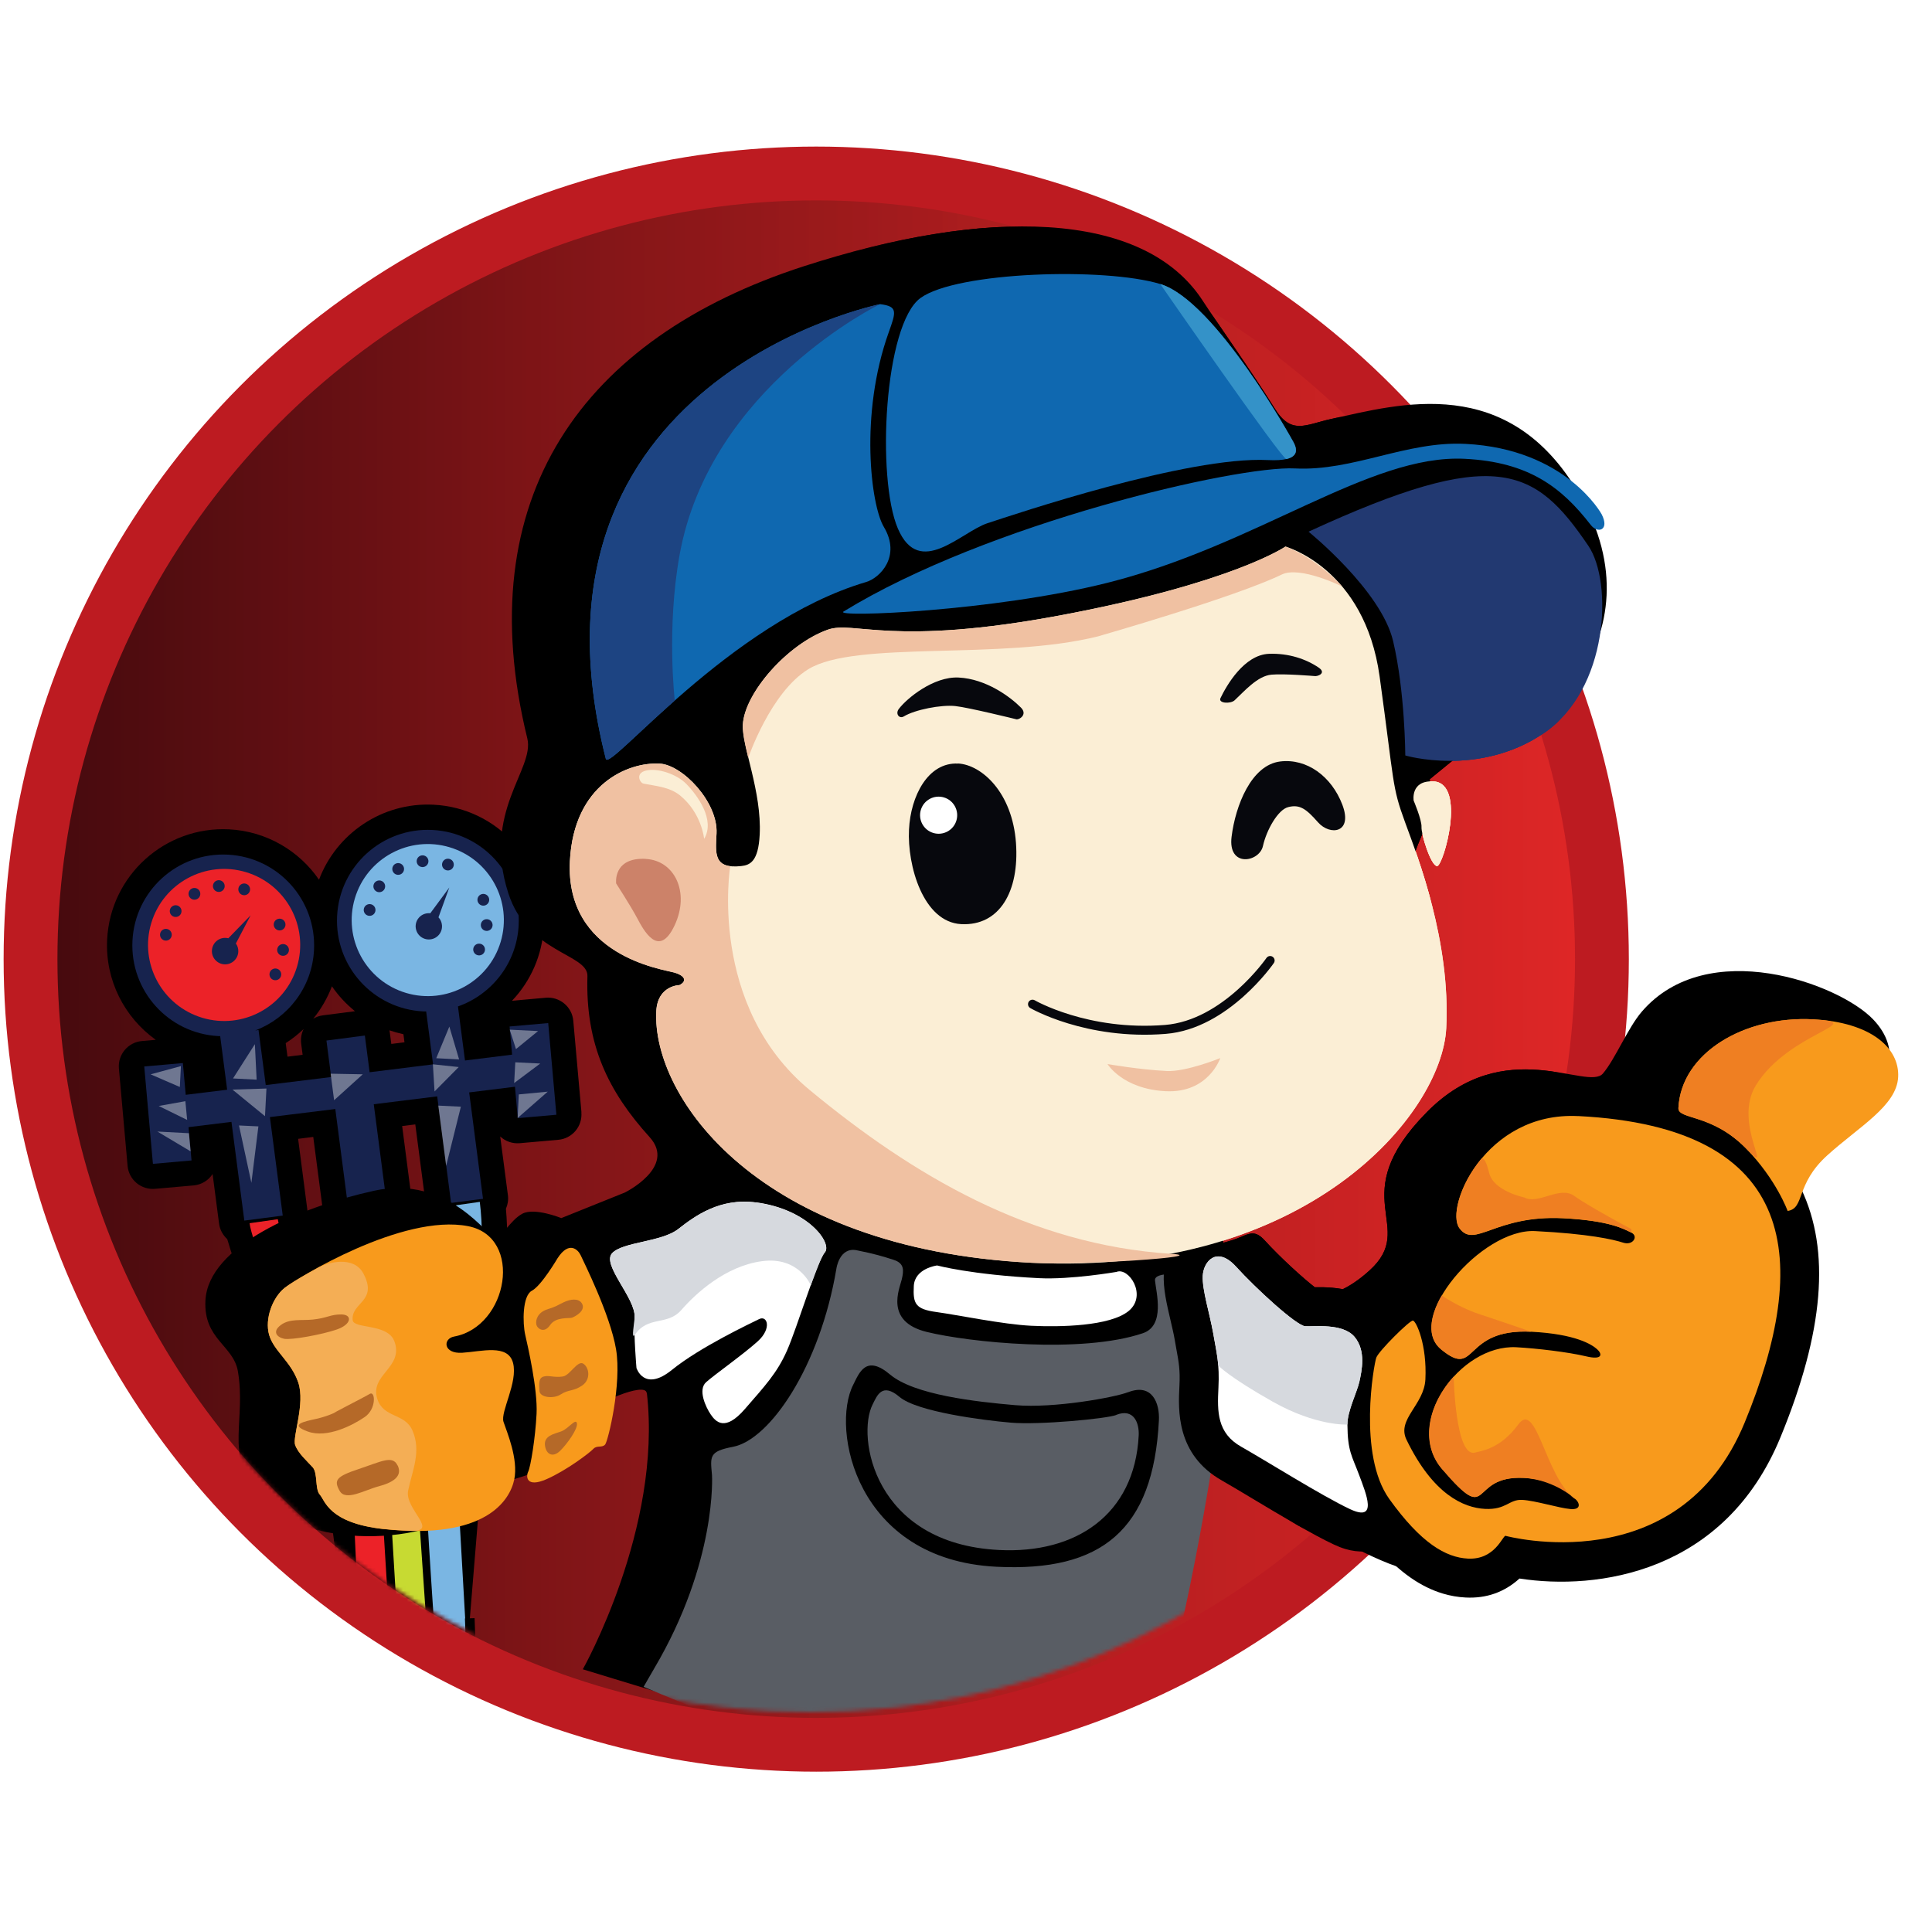 <svg width="501" height="500" viewBox="0 0 501 500" fill="none" xmlns="http://www.w3.org/2000/svg">
<g clip-path="url(#clip0_10577_7556)">
<circle cx="196.769" cy="196.769" r="203.746" transform="matrix(-1 0 0 1 408.431 51.966)" fill="url(#paint0_linear_10577_7556)"/>
<circle cx="196.769" cy="196.769" r="203.746" transform="matrix(-1 0 0 1 408.431 51.966)" fill="url(#paint1_linear_10577_7556)" fill-opacity="0.4"/>
<circle cx="196.769" cy="196.769" r="203.746" transform="matrix(-1 0 0 1 408.431 51.966)" stroke="#BD1B21" stroke-width="13.954"/>
<mask id="mask0_10577_7556" style="mask-type:alpha" maskUnits="userSpaceOnUse" x="14" y="52" width="392" height="392">
<circle cx="196" cy="196" r="196" transform="matrix(-1 0 0 1 406 52)" fill="url(#paint2_linear_10577_7556)"/>
<circle cx="196" cy="196" r="196" transform="matrix(-1 0 0 1 406 52)" fill="url(#paint3_linear_10577_7556)" fill-opacity="0.4"/>
</mask>
<g mask="url(#mask0_10577_7556)">
<path d="M150.779 288.475L148.661 264.703C148.344 261.104 145.14 258.431 141.539 258.746L132.774 259.531C137.634 254.422 140.648 247.669 141.012 240.296C141.847 223.695 129.025 209.523 112.438 208.689C99.038 208.013 87.205 216.231 82.725 228.139C77.575 220.659 69.147 215.579 59.4 215.076C42.79 214.235 28.615 227.047 27.786 243.625C27.245 254.25 32.32 263.894 40.393 269.663L36.792 269.979C33.192 270.294 30.518 273.496 30.835 277.095L33.083 302.348C33.236 304.083 34.077 305.677 35.409 306.796C36.74 307.915 38.469 308.456 40.205 308.304L50.218 307.421C52.315 307.227 54.073 306.088 55.13 304.465L56.807 317.319C57.017 318.948 57.822 320.332 58.932 321.359C62.868 335.311 80.095 375.257 84.856 386.199L91.485 436.806L91.806 442.718L97.71 443.016L101.779 443.214L111.149 441.68L113.693 441.819L121.017 442.195L120.591 434.885L125.003 381.178C126.192 374.872 133.217 336.486 131.197 313.464C131.662 312.41 131.873 311.205 131.714 309.99L129.712 294.728C131.032 295.967 132.847 296.634 134.787 296.469L144.799 295.585C146.536 295.433 148.13 294.592 149.249 293.262C150.368 291.931 150.909 290.204 150.757 288.468L150.779 288.475ZM104.615 268.211L104.884 270.305L101.475 270.727L101.07 267.673C101.043 267.516 101.015 267.358 100.987 267.201C102.161 267.602 103.378 267.94 104.615 268.211ZM86.073 255.783C87.733 258.218 89.768 260.392 92.05 262.242L83.747 263.314C82.816 263.433 81.951 263.746 81.219 264.199C83.266 261.679 84.91 258.84 86.073 255.783ZM78.726 266.883C78.166 268.008 77.928 269.304 78.098 270.647L78.475 273.543L74.549 274.034L74.084 270.515C75.769 269.453 77.306 268.223 78.733 266.86L78.726 266.883ZM79.243 317.888C79.744 316.795 79.939 315.561 79.78 314.345L77.306 295.338L81.233 294.847L83.822 314.634C83.992 315.978 84.589 317.225 85.487 318.214C86.457 324.867 87.589 333.556 88.722 342.743C84.276 331.745 80.74 322.611 79.25 317.865L79.243 317.888ZM109.973 343.281C108.813 334.434 107.459 324.907 106.025 315.73C106.703 314.541 107.021 313.145 106.839 311.674L104.285 292.022L107.694 291.599L110.462 312.782C110.612 313.945 111.106 315.037 111.805 315.942C112.013 324.48 111.2 334.104 109.996 343.287L109.973 343.281Z" fill="black"/>
<path d="M113.631 437.178C113.631 437.178 110.152 386.182 110.223 381.704C110.293 377.227 119.738 339.067 118.235 312.571L124.418 311.685C127.344 335.003 118.41 380.772 118.41 380.772L122.028 444.334L113.897 443.916L113.631 437.178Z" fill="#7AB6E3"/>
<path d="M91.624 314.655C95.329 339.026 101.683 397.791 101.683 397.791L104.414 443.229L112.13 443.622L107.761 380.123C107.761 380.123 104.009 344.181 99.028 313.514L91.647 314.662L91.624 314.655Z" fill="#C7DA32"/>
<path d="M72.027 316.153C73.477 325.112 98.634 383.285 98.634 383.285L102.339 443.406L94.08 443L91.374 384.693C91.374 384.693 65.868 326.192 64.719 317.224L72.043 316.183L72.027 316.153Z" fill="#EC2228"/>
<path d="M48.115 283.927L58.905 282.604L57.096 268.692C56.975 268.681 56.825 268.686 56.697 268.697C43.689 268.039 33.693 256.973 34.347 243.971C35.001 230.97 46.07 220.982 59.078 221.64C72.086 222.299 82.082 233.365 81.428 246.366C80.948 256.04 74.686 264.01 66.186 267.235L67.042 267.118L68.915 281.397L85.877 279.311L84.653 269.848L94.615 268.552L95.849 278.067L112.3 276.026L110.511 262.294C110.263 262.294 110.014 262.295 109.765 262.295C96.757 261.637 86.761 250.57 87.415 237.569C88.07 224.567 99.138 214.58 112.146 215.238C125.155 215.896 135.151 226.962 134.496 239.964C133.991 249.804 127.515 257.909 118.755 261.006L120.582 275.023L132.799 273.506L132.147 266.203L142.16 265.319L144.278 289.092L134.266 289.975L133.543 281.831L121.664 283.3L125.252 310.891L116.972 311.97L113.374 284.326L96.923 286.366L100.332 312.562L90.37 313.858L86.952 287.61L69.99 289.696L73.318 315.247L63.356 316.543L60.019 290.94L48.891 292.311L49.667 300.943L39.654 301.827L37.406 276.574L47.419 275.691L48.17 283.993L48.115 283.927Z" fill="#17234E"/>
<g opacity="0.38">
<path d="M134.227 289.939L142.04 283.103L134.54 283.819L134.227 289.939Z" fill="white"/>
</g>
<g opacity="0.38">
<path d="M133.332 280.872L133.623 275.492L140.093 275.81L133.332 280.872Z" fill="white"/>
</g>
<g opacity="0.38">
<path d="M133.802 272.066L132.173 267.031L139.527 267.39L133.802 272.066Z" fill="white"/>
</g>
<g opacity="0.38">
<path d="M112.686 283.05L118.955 276.723L112.254 276.012L112.686 283.05Z" fill="white"/>
</g>
<g opacity="0.38">
<path d="M113.125 274.433L119.051 274.739L116.523 266.228L113.125 274.433Z" fill="white"/>
</g>
<g opacity="0.38">
<path d="M115.69 302.365L119.512 287.005L113.653 286.72L115.69 302.365Z" fill="white"/>
</g>
<g opacity="0.38">
<path d="M86.64 285.329L85.737 278.449L94.072 278.604L86.64 285.329Z" fill="white"/>
</g>
<g opacity="0.38">
<path d="M66.549 279.994L60.426 279.679L66.094 270.786L66.549 279.994Z" fill="white"/>
</g>
<g opacity="0.38">
<path d="M68.716 289.465L69.094 282.295L60.283 282.569L68.716 289.465Z" fill="white"/>
</g>
<g opacity="0.38">
<path d="M67.005 292.109L61.978 291.874L65.189 306.752L67.005 292.109Z" fill="white"/>
</g>
<g opacity="0.38">
<path d="M49.428 298.585L40.816 293.45L48.993 293.882L49.428 298.585Z" fill="white"/>
</g>
<g opacity="0.38">
<path d="M48.531 290.438L48.069 285.578L41.158 286.817L48.531 290.438Z" fill="white"/>
</g>
<path d="M52.47 263.953C62.909 267.074 73.9 261.147 77.019 250.714C80.139 240.281 74.205 229.294 63.766 226.173C53.327 223.052 42.336 228.979 39.217 239.412C36.097 249.845 42.031 260.832 52.47 263.953Z" fill="#EC2228"/>
<path d="M70.969 254.149C71.776 254.39 72.625 253.932 72.867 253.126C73.108 252.319 72.649 251.47 71.842 251.229C71.035 250.987 70.186 251.446 69.945 252.252C69.704 253.058 70.162 253.908 70.969 254.149Z" fill="#17234E"/>
<path d="M72.963 247.811C73.77 248.052 74.62 247.594 74.861 246.788C75.102 245.981 74.643 245.132 73.837 244.891C73.03 244.65 72.18 245.108 71.939 245.914C71.698 246.721 72.156 247.57 72.963 247.811Z" fill="#17234E"/>
<path d="M72.071 241.232C72.878 241.473 73.727 241.015 73.968 240.208C74.209 239.402 73.751 238.553 72.944 238.311C72.137 238.07 71.287 238.528 71.046 239.335C70.805 240.141 71.264 240.99 72.071 241.232Z" fill="#17234E"/>
<path d="M62.889 232.099C63.696 232.341 64.546 231.882 64.787 231.076C65.028 230.27 64.569 229.42 63.762 229.179C62.956 228.938 62.106 229.396 61.865 230.202C61.624 231.009 62.082 231.858 62.889 232.099Z" fill="#17234E"/>
<path d="M56.305 231.249C57.112 231.49 57.961 231.032 58.202 230.226C58.444 229.419 57.985 228.57 57.178 228.329C56.371 228.088 55.522 228.546 55.281 229.352C55.039 230.159 55.498 231.008 56.305 231.249Z" fill="#17234E"/>
<path d="M49.983 233.261C50.79 233.502 51.64 233.044 51.881 232.238C52.122 231.431 51.663 230.582 50.856 230.341C50.05 230.099 49.2 230.558 48.959 231.364C48.718 232.17 49.176 233.02 49.983 233.261Z" fill="#17234E"/>
<path d="M45.112 237.744C45.919 237.985 46.768 237.527 47.009 236.721C47.25 235.915 46.792 235.065 45.985 234.824C45.178 234.583 44.328 235.041 44.087 235.847C43.846 236.654 44.305 237.503 45.112 237.744Z" fill="#17234E"/>
<path d="M42.583 243.873C43.39 244.114 44.239 243.656 44.481 242.849C44.722 242.043 44.263 241.194 43.456 240.952C42.649 240.711 41.8 241.169 41.559 241.976C41.318 242.782 41.776 243.631 42.583 243.873Z" fill="#17234E"/>
<g opacity="0.38">
<path d="M46.634 281.893C46.1 281.684 39.061 278.61 39.061 278.61L46.909 276.483L46.634 281.893Z" fill="white"/>
</g>
<path d="M54.952 246.503C54.861 248.389 56.321 249.994 58.208 250.086C60.095 250.178 61.7 248.719 61.792 246.833C61.834 246.026 61.607 245.287 61.166 244.683L64.992 237.376L59.209 243.327C59.004 243.266 58.762 243.243 58.543 243.227C56.655 243.135 55.05 244.594 54.959 246.48L54.952 246.503Z" fill="#17234E"/>
<path d="M123.802 247.702C124.609 247.944 125.459 247.486 125.7 246.679C125.941 245.873 125.482 245.023 124.675 244.782C123.868 244.541 123.019 244.999 122.778 245.806C122.537 246.612 122.995 247.461 123.802 247.702Z" stroke="#7AB6E3" stroke-width="0.113" stroke-miterlimit="10"/>
<path d="M105.28 257.499C115.719 260.62 126.71 254.693 129.83 244.26C132.949 233.827 127.015 222.839 116.576 219.718C106.137 216.597 95.146 222.525 92.027 232.957C88.908 243.39 94.841 254.378 105.28 257.499Z" fill="#7AB6E3"/>
<path d="M107.799 240.506C107.957 242.392 109.606 243.78 111.493 243.623C113.38 243.467 114.768 241.819 114.611 239.933C114.548 239.144 114.217 238.423 113.703 237.897L116.512 230.162L111.581 236.84C111.362 236.824 111.143 236.808 110.91 236.838C109.023 236.995 107.635 238.643 107.793 240.529L107.799 240.506Z" fill="#17234E"/>
<path d="M123.802 247.702C124.609 247.943 125.458 247.485 125.7 246.679C125.941 245.872 125.482 245.023 124.675 244.782C123.868 244.54 123.019 244.999 122.778 245.805C122.536 246.611 122.995 247.461 123.802 247.702Z" fill="#17234E"/>
<path d="M125.774 241.357C126.581 241.598 127.43 241.14 127.671 240.333C127.912 239.527 127.454 238.678 126.647 238.436C125.84 238.195 124.99 238.653 124.749 239.46C124.508 240.266 124.967 241.115 125.774 241.357Z" fill="#17234E"/>
<path d="M124.897 234.806C125.704 235.048 126.554 234.589 126.795 233.783C127.036 232.977 126.577 232.127 125.77 231.886C124.963 231.645 124.114 232.103 123.873 232.909C123.632 233.716 124.09 234.565 124.897 234.806Z" fill="#17234E"/>
<path d="M115.716 225.674C116.523 225.915 117.372 225.457 117.613 224.651C117.854 223.844 117.396 222.995 116.589 222.754C115.782 222.513 114.932 222.971 114.691 223.777C114.45 224.584 114.909 225.433 115.716 225.674Z" fill="#17234E"/>
<path d="M109.138 224.801C109.945 225.042 110.794 224.584 111.036 223.778C111.277 222.971 110.818 222.122 110.011 221.881C109.204 221.639 108.355 222.098 108.114 222.904C107.873 223.71 108.331 224.56 109.138 224.801Z" fill="#17234E"/>
<path d="M102.816 226.813C103.623 227.054 104.473 226.596 104.714 225.79C104.955 224.984 104.496 224.134 103.689 223.893C102.883 223.652 102.033 224.11 101.792 224.916C101.551 225.723 102.01 226.572 102.816 226.813Z" fill="#17234E"/>
<path d="M97.915 231.313C98.722 231.554 99.572 231.096 99.813 230.289C100.054 229.483 99.595 228.634 98.788 228.392C97.981 228.151 97.132 228.609 96.891 229.416C96.65 230.222 97.108 231.071 97.915 231.313Z" fill="#17234E"/>
<path d="M95.409 237.448C96.216 237.689 97.066 237.231 97.307 236.425C97.548 235.619 97.089 234.769 96.282 234.528C95.475 234.287 94.626 234.745 94.385 235.551C94.144 236.358 94.602 237.207 95.409 237.448Z" fill="#17234E"/>
<g filter="url(#filter0_d_10577_7556)">
<path d="M178.241 365.307C182.285 400.441 161.633 436.99 161.633 436.99L293.268 477.142C305.909 450.997 317.782 381.427 317.782 381.427C317.782 381.427 342.981 396.542 351.887 400.025C351.887 400.025 370.319 411.153 378.012 411.539C385.706 411.925 390.447 406.881 390.447 406.881C390.447 406.881 435.302 419.298 455.944 381.031C476.587 342.764 466.449 323.355 475.848 310.134C481.355 302.361 511.664 284.581 496.224 268.433C487.339 259.14 453.285 246.697 436.273 266.415C432.622 270.642 429.4 278.675 426.172 282.482C422.188 287.157 400.712 271.987 380.499 292.513C358.621 314.702 378.441 322.02 365.606 333.592C354.472 343.634 346.477 340.598 337.947 334.941C329.418 329.284 327.047 327.233 327.724 324.801C328.402 322.369 357.644 312.646 372.169 289.102C388.882 262.063 375.993 232.809 375.993 232.809C376.471 223.308 380.872 219.902 381.232 213.125C381.462 208.447 381.254 206.148 381.254 206.148L388.919 199.89C408.073 198.707 441.955 169.891 420.036 132.246C401.669 100.683 373.441 108.846 355.609 112.76C349.006 114.216 345.369 116.981 341.026 109.966C335.301 100.748 325.599 87.036 322.454 82.169C307.026 58.245 265.712 58.022 218.97 73.125C161.408 91.729 131.967 133.306 147.243 195.583C149.214 203.629 135.461 214.528 142.324 235.742C147.375 251.37 163.009 251.396 162.831 257.233C162.3 274.895 168.162 287.061 178.969 298.991C185.959 306.722 172.538 313.347 172.538 313.347L156.058 319.977C156.058 319.977 149.118 317.156 145.952 318.844C142.786 320.532 140.382 325.331 138.864 325.25C137.346 325.169 126.772 308.636 107.496 312.889C88.197 317.135 64.49 327.221 63.773 341.348C63.262 351.459 71.027 352.936 72.189 359.695C74.32 372.113 69.038 381.047 76.74 391.303C88.265 406.654 123.34 404.788 132.858 394.163C132.858 394.163 135.225 390.074 142.137 388.164C146.18 387.037 155.551 384.221 158.851 380.088C162.128 375.948 163.606 371.419 163.988 369.893C164.37 368.367 177.829 362.276 178.189 365.316L178.241 365.307Z" fill="black"/>
</g>
<path d="M228.241 78.88C228.241 78.88 132.088 98.299 157.102 196.792C158.005 200.342 189.142 161.41 224.602 150.936C228.202 149.875 233.739 144.249 229.196 136.652C225.831 131.023 222.859 107.443 230.446 86.225C232.337 80.9 232.917 79.458 228.241 78.88Z" fill="#0F68B0"/>
<path d="M228.241 78.879C228.241 78.879 132.088 98.298 157.102 196.791C157.508 198.428 164.303 191.09 174.981 181.657C174.981 181.657 172.793 162.859 176.243 143.834C184.137 100.215 228.248 78.856 228.248 78.856L228.241 78.879Z" fill="#1D4482"/>
<path d="M335.286 114.439C335.286 114.439 315.238 78.024 300.877 73.655C286.516 69.287 248.17 70.448 238.72 77.266C229.271 84.084 227.241 124.063 232.844 137.097C238.447 150.13 249.204 137.937 256.098 135.674C262.985 133.433 307.856 118.267 328.806 119.311C337.382 119.738 336.546 116.63 335.309 114.446L335.286 114.439Z" fill="#0F68B0"/>
<path d="M335.287 114.438C335.287 114.438 315.238 78.023 300.877 73.655C300.877 73.655 332.485 119.317 333.585 119.05C336.907 118.253 336.213 116.082 335.287 114.438Z" fill="#3492C8"/>
<path d="M380.022 115.114C364.688 114.332 350.932 122.248 335.817 121.482C320.702 120.716 256.069 135.69 218.73 158.6C216.165 160.194 257.669 158.536 287.105 151.157C326.115 141.372 355.117 117.733 379.835 118.984C396.421 119.818 404.917 126.335 412.507 136.134C414.337 138.496 417.472 137.494 415.329 133.349C415.329 133.349 406.159 116.441 380.022 115.114Z" fill="#0F68B0"/>
<path d="M339.34 137.894C339.34 137.894 358.149 153.086 361.253 166.243C364.358 179.399 364.417 195.919 364.417 195.919C364.417 195.919 383.348 201.554 400.275 190.187C417.202 178.82 418.265 150.978 411.901 141.57C398.022 121.116 387.888 115.502 339.317 137.887L339.34 137.894Z" fill="#223971"/>
<path d="M333.34 141.742C333.34 141.742 353.892 147.365 357.758 175.438C361.625 203.51 360.911 203.819 364.333 213.168C367.755 222.517 376.174 244.097 375.035 266.622C373.896 289.147 338.603 331.085 267.491 327.47C196.379 323.855 169.065 284.374 170.193 262.218C170.526 255.533 176.192 255.462 176.192 255.462C178.063 254.53 177.897 253.089 174.831 252.197C171.758 251.328 146.55 247.892 147.789 223.284C148.81 203.235 162.978 197.603 171.011 198.017C176.99 198.313 186.227 208.009 185.811 216.136C185.559 221.305 184.963 225.377 192.183 224.603C194.519 224.357 196.645 223.402 197 216.474C197.568 205.261 192.368 193.541 192.652 187.935C193.065 179.732 204.228 167.014 214.664 163.3C221.478 160.888 231.285 167.846 275.57 159.464C319.848 151.105 333.37 141.726 333.37 141.726L333.34 141.742Z" fill="#FBEED5"/>
<path d="M303.72 325.155C314.725 325.86 280.809 328.172 267.484 327.494C196.372 323.879 169.059 284.397 170.187 262.241C170.519 255.556 176.186 255.485 176.186 255.485C178.056 254.553 177.89 253.112 174.824 252.22C171.752 251.351 146.543 247.915 147.782 223.308C148.803 203.258 162.971 197.627 171.004 198.04C176.983 198.336 186.22 208.032 185.805 216.16C185.588 220.544 185.12 224.107 189.358 224.653C189.358 224.653 183.437 260.76 210.019 282.725C236.601 304.69 267.089 322.827 303.743 325.162L303.72 325.155Z" fill="#F0C1A2"/>
<path d="M347.993 152.039C340.707 144.218 333.34 141.742 333.34 141.742C333.34 141.742 319.818 151.121 275.54 159.48C231.262 167.84 221.455 160.881 214.635 163.316C204.199 167.03 193.035 179.748 192.622 187.951C192.515 190.056 193.189 193.041 194.03 196.549C194.03 196.549 199.769 179.599 209.582 173.561C221.895 165.983 259.458 171.349 284.722 165.034C284.722 165.034 320.29 154.865 332.392 148.99C337.13 146.703 347.986 152.061 347.986 152.061L347.993 152.039Z" fill="#F0C1A2"/>
<path d="M371.682 202.641C365.703 202.345 366.585 207.629 366.585 207.629C366.585 207.629 368.718 212.641 368.617 214.474C368.516 216.308 371.035 224.518 372.651 224.603C374.267 224.689 380.425 203.093 371.682 202.641Z" fill="#FBEED5"/>
<path d="M182.59 217.51C182.59 217.51 181.983 210.891 176.328 206.267C173.589 204.032 169.654 203.8 166.824 203.202C165.982 203.025 164.624 200.581 167.48 199.844C170.336 199.108 175.352 200.632 177.983 203.308C180.88 206.262 185.513 212.642 182.613 217.516L182.59 217.51Z" fill="#FBEED5"/>
<path d="M167.475 222.734C158.876 222.3 159.776 229.106 159.776 229.106C159.776 229.106 163.484 234.837 165.173 238.002C166.863 241.166 170.788 248.752 174.909 240.042C179.029 231.333 174.844 223.123 167.468 222.757L167.475 222.734Z" fill="#CC8269"/>
<path d="M329.371 249.092C329.371 249.092 317.938 265.706 302.193 266.963C281.81 268.598 267.744 260.416 267.744 260.416" stroke="#07080D" stroke-width="2.325" stroke-miterlimit="10" stroke-linecap="round"/>
<path d="M263.432 186.504C263.432 186.504 251.087 183.46 247.759 183.111C244.076 182.705 237.259 184.047 234.403 185.778C233.183 186.532 232.143 185.103 233.055 183.884C235.124 181.123 242.089 175.376 248.605 175.709C255.732 176.075 261.96 180.696 264.77 183.524C266.6 185.389 264.128 186.837 263.409 186.497L263.432 186.504Z" fill="#07080D"/>
<path d="M340.833 175.323C340.833 175.323 333.071 174.667 329.726 174.96C326.05 175.277 322.59 179.363 320.151 181.616C319.088 182.591 315.834 182.413 316.492 181.044C318.006 177.893 322.568 169.787 329.103 169.554C334.178 169.382 338.628 170.886 341.939 173.119C344.111 174.588 341.599 175.502 340.833 175.323Z" fill="#07080D"/>
<path d="M334.053 209.309C331.42 209.964 328.441 215.187 327.503 219.405C326.565 223.623 318.365 225.099 319.37 216.998C320.374 208.898 324.484 198.396 331.97 197.478C338.863 196.631 345.274 201.306 348.091 208.685C350.902 216.087 344.901 216.778 341.798 213.265C338.695 209.753 337.067 208.545 334.053 209.309Z" fill="#07080D"/>
<path d="M248.424 198.023C240.655 197.639 236.137 206.429 235.718 215.151C235.249 224.455 239.382 239.162 249.28 239.66C259.177 240.159 264.361 231.221 263.46 218.599C262.503 205.414 254.501 198.324 248.431 198L248.424 198.023Z" fill="#07080D"/>
<path d="M242.024 216.018C244.571 216.779 247.252 215.333 248.013 212.788C248.774 210.243 247.327 207.562 244.78 206.801C242.233 206.039 239.552 207.486 238.791 210.031C238.03 212.576 239.478 215.256 242.024 216.018Z" fill="white"/>
<path d="M302.525 277.749C295.42 277.39 287.197 275.95 287.197 275.95C287.197 275.95 291.108 282.413 302.252 282.986C313.396 283.559 316.432 274.401 316.432 274.401C316.432 274.401 307.568 278.014 302.525 277.749Z" fill="#F0C1A2"/>
<path d="M289.508 329.853C289.508 329.853 277.655 331.901 269.403 331.472C251.887 330.585 243.007 328.178 243.007 328.178C243.007 328.178 237.196 328.901 236.964 333.504C236.731 338.107 237.356 339.512 242.852 340.26C248.348 341.009 260.003 343.45 267.378 343.816C274.754 344.182 287.924 343.969 292.734 339.939C297.552 335.887 292.708 328.548 289.508 329.853Z" fill="white"/>
<path d="M196.069 311.833C186.697 310.572 180.199 315.34 175.88 318.721C171.555 322.125 161.414 322.026 158.703 325.018C156.016 328.017 164.805 336.635 164.559 341.532C164.313 346.429 165.05 354.777 165.05 354.777C165.05 354.777 167.036 361.112 174.261 355.244C181.487 349.377 194.715 343.142 196.846 342.089C198.976 341.036 200.185 344.479 196.558 347.793C192.931 351.108 185.276 356.499 183.098 358.458C180.921 360.417 183.007 364.918 184.303 366.821C185.599 368.725 187.989 371.378 193.154 365.416C198.318 359.454 201.471 356.147 204.068 350.288C206.666 344.428 211.936 326.966 213.894 324.743C215.852 322.52 209.845 313.665 196.075 311.81L196.069 311.833Z" fill="white"/>
<path d="M164.562 346.181C163.655 347.55 164.52 342.912 164.575 341.562C164.821 336.665 156.033 328.047 158.72 325.048C161.407 322.049 171.548 322.148 175.897 318.751C180.222 315.347 186.713 310.602 196.085 311.863C209.832 313.711 215.868 322.55 213.903 324.796C213.11 325.702 211.756 329.149 210.259 333.325C210.259 333.325 207.166 325.789 197.633 327.064C188.107 328.317 180.365 335.496 176.691 339.717C173.017 343.937 168.057 341.062 164.571 346.233L164.562 346.181Z" fill="#D6D9DE"/>
<path d="M169.618 432.74C186.03 404.964 184.631 382.527 184.631 382.527C184.192 377.674 183.828 376.397 190.077 375.208C199.623 373.39 212.603 354.43 216.886 329.042C216.886 329.042 217.633 323.301 222.2 324.244C226.774 325.164 229.034 325.84 231.776 326.734C234.495 327.621 234.415 329.387 233.835 331.823C233.256 334.26 229.361 342.714 240.293 345.41C251.224 348.107 280.46 351.132 296.369 345.748C302.232 343.773 299.796 335.116 299.512 332.074C299.27 329.64 307.094 330.588 307.094 330.588L314.069 381.337C314.069 381.337 302.9 452.698 290.543 468.895C278.186 485.091 166.897 437.452 166.897 437.452L169.618 432.74Z" fill="#595D64"/>
<path d="M292.515 361.049C289.082 362.383 273.397 365.274 263.261 364.406C253.126 363.538 237.097 361.753 230.818 356.471C224.539 351.188 222.828 355.996 221.239 359.149C215.446 370.54 221.864 404.47 258.367 406.312C285.682 407.694 299.072 396.76 300.524 368.364C300.757 364.01 298.845 358.592 292.538 361.055L292.515 361.049Z" fill="black"/>
<path d="M289.482 366.952C286.98 367.918 269.522 369.583 262.153 368.946C254.783 368.308 237.807 366.116 233.262 362.271C228.716 358.427 227.447 361.925 226.29 364.213C222.073 372.496 226.535 400.324 259.044 401.967C278.908 402.985 294.239 392.88 295.287 372.241C295.436 369.08 294.054 365.137 289.466 366.922L289.482 366.952Z" fill="#595D64"/>
<path d="M99.472 396.534C85.169 394.967 84.307 389.117 82.956 387.644C81.606 386.172 82.471 382.031 81.066 380.493C79.661 378.954 77.297 376.88 76.543 374.742C75.79 372.603 79.199 364.028 77.354 358.556C75.509 353.083 70.976 350.361 69.789 346.178C68.603 341.996 70.705 336.461 73.801 334.007C76.898 331.552 104.355 314.659 121.389 317.988C135.792 320.803 131.81 344.018 117.781 346.609C114.783 347.154 114.908 351.143 119.88 350.816C124.846 350.511 131.731 348.443 133.041 353.458C134.352 358.473 129.723 366.136 130.566 368.724C131.432 371.319 134.465 378.39 133.351 383.698C132.236 389.007 126.059 399.437 99.495 396.541L99.472 396.534Z" fill="#F89A1C"/>
<path d="M99.472 396.534C85.169 394.967 84.307 389.117 82.957 387.644C81.606 386.172 82.471 382.031 81.066 380.493C79.661 378.954 77.297 376.88 76.544 374.742C75.79 372.603 79.2 364.028 77.354 358.556C75.509 353.083 70.976 350.361 69.789 346.178C68.603 341.996 70.705 336.461 73.802 334.007C74.971 333.089 76.595 331.984 82.686 328.66C84.91 327.461 91.715 325.494 94.24 330.275C98.079 337.562 91.014 337.736 91.453 342.341C91.67 344.693 100.509 343.16 102.253 347.807C104.844 354.696 95.711 356.464 97.872 362.876C99.511 367.79 104.964 366.438 106.945 370.957C109.308 376.361 106.952 381.248 105.837 386.557C104.82 391.373 114.304 397.414 106.225 396.987C104.142 396.886 101.885 396.783 99.456 396.504L99.472 396.534Z" fill="#F4AE55"/>
<path d="M103.131 380.055C104.464 382.915 101.801 384.504 98.182 385.46C94.594 386.401 89.645 389.395 88.081 386.641C86.517 383.886 87.128 382.926 93.036 380.964C98.944 379.003 101.838 377.308 103.101 380.071L103.131 380.055Z" fill="#B56928"/>
<path d="M87.301 366.127C83.987 367.646 94.412 362.387 95.876 361.483C97.34 360.579 97.665 365.398 94.579 367.483C91.51 369.597 84.828 373.067 79.826 371.249C74.824 369.43 78.832 368.665 81.976 367.965C85.12 367.264 87.301 366.127 87.301 366.127Z" fill="#B56928"/>
<path d="M81.122 342.21C84.976 341.796 85.573 340.881 88.483 340.881C91.392 340.881 91.253 343.424 87.369 344.773C83.484 346.122 75.494 347.561 73.688 347.195C71.86 346.822 70.48 345.366 72.815 343.628C75.15 341.89 78.147 342.513 81.122 342.21Z" fill="#B56928"/>
<path d="M144.602 326.27C144.602 326.27 140.395 333.438 137.918 334.735C135.441 336.033 135.506 343.135 136.196 346.15C136.886 349.165 139.455 360.371 139.14 366.665C138.825 372.958 137.589 380.417 136.965 381.672C136.341 382.927 136.473 385.899 141.707 383.612C146.942 381.325 153 376.699 153.889 375.722C154.801 374.752 156.182 375.538 156.937 374.595C157.691 373.653 161.276 358.917 159.748 349.886C158.221 340.855 151.243 327.013 150.603 325.579C149.962 324.145 147.623 321.656 144.602 326.27Z" fill="#F89A1C"/>
<path d="M150.841 337.927C152.123 339.876 149.09 341.455 148.314 341.72C147.538 341.985 144.151 341.42 142.638 343.652C141.126 345.884 139.321 344.599 139.083 343.483C138.844 342.368 139.392 340.37 141.922 339.56C144.452 338.751 144.408 338.564 146.176 337.725C147.944 336.887 149.986 336.628 150.857 337.957L150.841 337.927Z" fill="#B56928"/>
<path d="M145.996 356.958C147.789 356.699 149.795 352.651 151.282 353.667C152.798 354.667 153.249 357.735 150.992 359.297C148.734 360.859 147.405 360.312 145.456 361.593C143.506 362.874 139.964 362.412 139.88 360.697C139.796 358.981 139.586 357.353 140.991 356.978C142.397 356.603 143.602 357.311 145.966 356.974L145.996 356.958Z" fill="#B56928"/>
<path d="M141.35 375.079C141.717 377.177 143.388 378.075 145.253 376.246C147.118 374.418 149.904 370.504 149.604 369.097C149.303 367.69 147.38 370.545 145.54 371.212C143.699 371.879 140.856 372.322 141.35 375.079Z" fill="#B56928"/>
<path d="M467.085 308.334C461.38 296.389 450.684 287.996 435.298 283.396C427.948 281.198 419.327 279.839 409.724 279.354C390.668 278.378 377.488 290.021 371.517 301.259C366.849 310.054 366.285 318.509 369.979 324.038C367.609 326.808 365.629 329.771 364.124 332.726C361.388 333.474 358.645 335.412 356.183 337.658C354.571 336.48 352.739 335.535 350.639 334.907C347.078 333.843 343.466 333.782 340.942 333.822C337.945 331.535 331.775 325.887 328.035 321.762C325.567 319.036 324.233 319.755 321.421 320.927C317.075 322.735 313.201 322.72 309.817 325.138C306.041 327.787 302.054 325.402 301.794 330.345C301.598 334.163 302.554 338.202 303.546 342.45C303.932 344.156 304.363 345.876 304.631 347.472L305.035 349.78C305.69 353.331 306.052 355.278 305.849 359.368C305.525 365.609 304.94 377.215 316.896 383.971C318.853 385.078 321.657 386.761 324.799 388.645C332.159 393.057 340.494 398.035 345.864 400.535C346.912 401.022 347.889 401.414 348.848 401.701C352.455 402.779 355.307 402.389 357.451 401.539C362.976 407.764 368.409 411.55 374.184 413.277C376.102 413.85 378.088 414.196 380.073 414.292C385.463 414.562 390.108 412.918 394.029 409.368C414.064 412.475 447.183 408.086 461.706 372.737C472.967 345.385 474.71 324.333 467.085 308.334Z" fill="black"/>
<path d="M409.22 289.443C385.136 288.232 374.502 313.236 378.483 318.552C382.464 323.868 387.735 315.055 405.326 315.941C417.451 316.558 421.1 318.743 423.036 319.67C424.966 320.619 423.43 323.093 420.917 322.267C418.404 321.441 411.958 319.961 398.066 319.263C384.175 318.564 364.146 342.052 373.703 349.93C383.236 357.801 379.025 344.438 397.1 345.368C408.659 345.966 412.792 348.693 414.149 349.894C415.506 351.095 415.711 352.822 411.214 351.726C406.711 350.653 398.524 349.671 393.163 349.386C378.562 348.649 363.845 369.177 373.992 380.984C387.112 396.24 380.516 382.537 395.192 383.272C403.618 383.703 406.893 387.64 408.256 388.569C409.619 389.499 410.281 391.61 407.25 391.35C404.22 391.09 398.159 389.154 394.731 388.974C391.303 388.794 390.615 391.596 385.08 391.308C379.546 391.02 371.599 387.576 364.714 373.339C362.166 368.054 369.293 364.344 369.629 357.734C370.077 348.747 367.236 342.529 366.383 342.472C365.529 342.416 357.503 350.38 356.893 352.087C356.283 353.794 352.037 377.229 360.261 388.734C368.491 400.217 374.923 403.904 380.654 404.201C387.683 404.563 389.641 398.264 390.403 398.293C390.403 398.293 435.327 410.481 452.435 368.896C469.543 327.311 466.961 292.365 409.272 289.433L409.22 289.443Z" fill="#F89A1C"/>
<path d="M408.203 388.578C409.516 389.592 403.565 383.712 395.139 383.28C380.463 382.546 387.066 396.226 373.939 380.993C367.907 373.97 370.657 363.857 376.962 356.993C376.962 356.993 377.384 378.121 382.51 376.696C383.923 376.298 388.997 375.877 393.716 369.409C398.428 362.964 400.645 382.665 408.196 388.601L408.203 388.578Z" fill="#EF7F22"/>
<path d="M397.054 345.354C378.972 344.447 383.213 357.793 373.657 349.916C369.95 346.844 370.706 341.403 373.851 335.956C373.851 335.956 378.389 339.078 383.37 340.716C388.374 342.361 397.031 345.347 397.031 345.347L397.054 345.354Z" fill="#EF7F22"/>
<path d="M423.06 318.757C423.06 318.757 412.029 312.899 408.25 310.153C404.47 307.408 398.894 312.501 395.297 310.556C395.297 310.556 387.286 308.906 386.164 304.172C385.037 299.46 384.091 300.544 384.091 300.544C378.318 307.542 376.39 315.739 378.467 318.522C382.448 323.838 387.719 315.025 405.31 315.91C417.435 316.528 421.084 318.713 423.02 319.64" fill="#EF7F22"/>
<path d="M349.411 369.459C349.455 376.382 350.609 377.596 352.444 382.519C354.28 387.443 357.367 394.753 350.138 391.399C342.916 388.022 328.16 378.738 321.882 375.196C315.605 371.654 315.643 366.123 315.96 359.905C316.277 353.687 315.496 350.894 314.596 345.753C313.695 340.613 311.71 334.526 311.889 330.852C312.067 327.177 315.515 322.964 320.544 328.519C325.573 334.073 336.168 343.802 338.464 343.942C340.759 344.082 348.198 343.074 351.244 346.694C354.29 350.314 353.097 355.55 352.505 358.28C351.912 361.011 349.368 365.942 349.395 369.429L349.411 369.459Z" fill="white"/>
<path d="M315.922 354.128C315.697 351.302 315.165 349.005 314.618 345.76C313.711 340.642 311.733 334.533 311.912 330.859C312.09 327.184 315.538 322.971 320.567 328.525C325.596 334.08 336.191 343.809 338.486 343.949C340.782 344.088 348.221 343.081 351.267 346.701C354.312 350.321 353.12 355.556 352.527 358.287C351.935 361.018 349.391 365.949 349.418 369.436C349.418 369.436 341.413 369.926 329.987 363.478C318.56 357.029 315.922 354.128 315.922 354.128Z" fill="#D6D9DE"/>
<path d="M17.606 437.647L17.873 445.088L17.905 445.654C18.045 448.686 18.465 451.717 19.182 454.68C20.611 460.606 23.192 466.252 26.727 471.209C30.259 476.168 34.734 480.444 39.85 483.743C44.962 487.046 50.72 489.366 56.705 490.518C59.697 491.097 62.742 491.385 65.781 491.39C68.819 491.396 71.858 491.12 74.852 490.555C80.838 489.418 86.607 487.116 91.73 483.825C96.857 480.538 101.342 476.273 104.885 471.323C108.432 466.379 111.03 460.744 112.473 454.822C113.197 451.862 113.636 448.832 113.785 445.794L113.831 444.654C113.837 444.464 113.848 444.274 113.849 444.084L113.845 443.514L113.833 442.375L113.826 441.806L113.823 441.665L113.054 420.193L120.57 419.923L121.339 441.396L121.342 441.556L121.352 442.215L121.365 443.53L121.369 444.187C121.366 444.406 121.355 444.626 121.348 444.845L121.296 446.162C121.124 449.674 120.616 453.182 119.778 456.608C118.106 463.466 115.097 469.987 110.997 475.702C106.901 481.424 101.72 486.352 95.788 490.155C92.823 492.057 89.674 493.678 86.396 494.984C83.119 496.292 79.715 497.284 76.253 497.944C72.787 498.598 69.279 498.916 65.773 498.911C62.264 498.906 58.74 498.572 55.276 497.902C48.347 496.569 41.681 493.882 35.771 490.062C29.855 486.247 24.683 481.308 20.6 475.572C16.512 469.841 13.522 463.302 11.869 456.442C11.04 453.014 10.553 449.509 10.393 446.008L10.357 445.358L9.588 423.897L17.104 423.628L17.606 437.649L17.606 437.647Z" fill="#7AB6E3"/>
<path d="M10.083 437.727L10.35 445.167L10.386 445.817C10.547 449.318 11.034 452.822 11.862 456.251C13.515 463.111 16.505 469.65 20.593 475.381C24.676 481.117 29.848 486.055 35.764 489.871C41.674 493.69 48.34 496.378 55.269 497.711C58.733 498.381 62.256 498.715 65.766 498.72C69.272 498.725 72.781 498.407 76.246 497.753C79.707 497.093 83.112 496.101 86.389 494.793C89.667 493.487 92.816 491.865 95.781 489.964C101.713 486.162 106.894 481.233 110.99 475.511C115.09 469.795 118.097 463.275 119.771 456.417C120.609 452.99 121.116 449.483 121.289 445.971L121.341 444.654C121.348 444.434 121.359 444.214 121.361 443.996L121.358 443.339L121.345 442.023L121.335 441.365L121.332 441.205L120.563 419.732L123.068 419.643L123.837 441.115L123.84 441.282L123.851 441.969L123.865 443.343L123.869 444.03C123.867 444.26 123.855 444.488 123.848 444.718L123.795 446.095C123.614 449.765 123.084 453.431 122.206 457.013C120.458 464.184 117.313 470.999 113.029 476.972C108.749 482.95 103.335 488.1 97.136 492.074C94.037 494.061 90.744 495.756 87.318 497.121C83.891 498.488 80.332 499.525 76.714 500.215C73.091 500.899 69.427 501.231 65.764 501.227C62.098 501.222 58.414 500.872 54.794 500.173C47.55 498.779 40.581 495.97 34.404 491.978C28.223 487.991 22.819 482.83 18.552 476.836C16.418 473.84 14.566 470.636 13.033 467.282C11.501 463.928 10.29 460.423 9.425 456.84C8.559 453.256 8.05 449.593 7.881 445.937L7.845 445.259L7.076 423.798L9.581 423.708L10.083 437.729L10.083 437.727Z" fill="black"/>
<path d="M27.627 437.289L27.894 444.729L27.921 445.182C28.031 447.593 28.363 449.99 28.93 452.33C30.061 457.011 32.096 461.467 34.895 465.39C37.689 469.315 41.239 472.705 45.288 475.317C49.335 477.931 53.88 479.761 58.608 480.672C60.971 481.129 63.378 481.358 65.79 481.361C68.202 481.365 70.617 481.147 72.982 480.701C77.715 479.799 82.264 477.985 86.317 475.381C90.373 472.781 93.93 469.4 96.734 465.481C99.543 461.564 101.593 457.113 102.734 452.436C103.306 450.099 103.652 447.706 103.771 445.299L103.808 444.396C103.813 444.245 103.823 444.094 103.824 443.944L103.819 443.491L103.81 442.586L103.806 442.133L103.804 442.019L103.035 420.547L110.551 420.278L111.32 441.75L111.322 441.884L111.329 442.425L111.34 443.505L111.345 444.046C111.342 444.226 111.332 444.406 111.326 444.586L111.284 445.666C111.141 448.546 110.726 451.416 110.04 454.22C108.672 459.832 106.21 465.17 102.849 469.857C99.491 474.549 95.237 478.594 90.378 481.709C85.523 484.829 80.059 487.007 74.386 488.086C71.548 488.622 68.665 488.882 65.784 488.877C62.901 488.872 60.015 488.598 57.181 488.05C51.511 486.959 46.056 484.761 41.211 481.63C36.361 478.502 32.116 474.449 28.77 469.747C25.418 465.05 22.974 459.7 21.619 454.086C20.94 451.28 20.543 448.408 20.409 445.53L20.378 444.993L19.609 423.532L27.125 423.263L27.627 437.284L27.627 437.289Z" fill="#C7DA32"/>
<path d="M20.105 437.367L20.371 444.808L20.403 445.345C20.535 448.222 20.934 451.094 21.613 453.9C22.968 459.515 25.412 464.864 28.763 469.562C32.11 474.263 36.355 478.317 41.204 481.444C46.05 484.575 51.504 486.772 57.175 487.864C60.009 488.413 62.895 488.687 65.777 488.691C68.658 488.696 71.541 488.435 74.379 487.9C80.052 486.822 85.516 484.642 90.372 481.523C95.231 478.408 99.485 474.364 102.842 469.672C106.204 464.983 108.665 459.645 110.033 454.035C110.719 451.231 111.134 448.36 111.277 445.48L111.32 444.4C111.326 444.22 111.336 444.04 111.338 443.86L111.334 443.32L111.323 442.239L111.316 441.699L111.314 441.564L110.545 420.092L113.05 420.002L113.819 441.475L113.822 441.615L113.829 442.184L113.841 443.324L113.845 443.893C113.843 444.083 113.833 444.274 113.827 444.463L113.781 445.604C113.632 448.642 113.193 451.671 112.469 454.631C111.024 460.554 108.427 466.188 104.881 471.133C101.34 476.082 96.853 480.348 91.726 483.634C86.602 486.926 80.833 489.227 74.848 490.365C71.853 490.93 68.814 491.205 65.777 491.2C62.738 491.196 59.693 490.906 56.701 490.327C50.716 489.176 44.959 486.856 39.846 483.552C34.73 480.254 30.253 475.979 26.723 471.018C23.188 466.063 20.607 460.416 19.178 454.489C18.462 451.527 18.041 448.497 17.901 445.463L17.869 444.898L17.1 423.436L19.605 423.347L20.107 437.367L20.105 437.367Z" fill="black"/>
<path d="M37.641 436.739L37.908 444.18L37.931 444.522C38.013 446.308 38.255 448.073 38.672 449.792C39.503 453.227 40.995 456.493 43.055 459.383C45.111 462.273 47.735 464.778 50.718 466.7C53.701 468.626 57.035 469.967 60.503 470.634C62.237 470.97 64.007 471.138 65.792 471.142C67.579 471.146 69.367 470.985 71.106 470.658C74.584 469.993 77.914 468.665 80.897 466.749C83.88 464.838 86.509 462.339 88.575 459.451C90.645 456.562 92.15 453.292 92.986 449.863C93.405 448.149 93.66 446.392 93.749 444.617L93.777 443.95C93.78 443.838 93.79 443.728 93.791 443.617L93.784 443.282L93.776 442.613L93.776 442.278L93.775 442.19L93.006 420.718L100.522 420.449L101.291 441.921L101.292 442.029L101.295 442.452L101.304 443.298L101.31 443.72C101.309 443.861 101.299 444.002 101.294 444.142L101.26 444.986C101.149 447.235 100.825 449.468 100.291 451.651C99.227 456.015 97.313 460.171 94.688 463.831C92.068 467.493 88.744 470.654 84.957 473.081C81.171 475.513 76.927 477.205 72.508 478.048C70.298 478.465 68.042 478.668 65.785 478.664C63.53 478.661 61.282 478.445 59.077 478.019C54.666 477.169 50.423 475.461 46.64 473.019C42.857 470.581 39.54 467.413 36.93 463.746C34.317 460.081 32.416 455.923 31.361 451.554C30.833 449.369 30.523 447.13 30.42 444.875L30.393 444.449L29.624 422.988L37.14 422.719L37.642 436.739L37.641 436.739Z" fill="#EC2228"/>
<path d="M30.125 437.008L30.392 444.449L30.418 444.874C30.522 447.13 30.831 449.369 31.36 451.553C32.416 455.923 34.316 460.082 36.929 463.746C39.539 467.412 42.857 470.581 46.639 473.019C50.42 475.462 54.663 477.169 59.076 478.018C61.282 478.445 63.53 478.659 65.784 478.664C68.04 478.668 70.297 478.464 72.507 478.048C76.926 477.205 81.17 475.513 84.956 473.08C88.743 470.653 92.068 467.493 94.687 463.831C97.31 460.171 99.226 456.015 100.29 451.651C100.824 449.469 101.148 447.235 101.259 444.986L101.293 444.142C101.298 444.001 101.308 443.861 101.309 443.72L101.303 443.298L101.294 442.451L101.291 442.029L101.29 441.921L100.521 420.448L103.026 420.359L103.795 441.831L103.796 441.945L103.8 442.398L103.81 443.303L103.815 443.756C103.814 443.906 103.803 444.057 103.799 444.208L103.762 445.111C103.642 447.518 103.297 449.91 102.724 452.248C101.584 456.925 99.533 461.376 96.725 465.293C93.92 469.212 90.364 472.593 86.308 475.193C82.255 477.797 77.705 479.611 72.973 480.513C70.606 480.959 68.193 481.177 65.781 481.173C63.369 481.17 60.963 480.94 58.598 480.484C53.871 479.574 49.325 477.744 45.278 475.129C41.229 472.518 37.679 469.128 34.885 465.202C32.087 461.279 30.051 456.823 28.92 452.142C28.354 449.802 28.023 447.405 27.912 444.994L27.884 444.541L27.116 423.08L29.621 422.99L30.123 437.011L30.125 437.008Z" fill="black"/>
<path d="M40.146 436.65L40.413 444.09L40.435 444.404C40.51 446.036 40.731 447.642 41.109 449.205C41.866 452.33 43.221 455.298 45.098 457.93C46.971 460.562 49.361 462.845 52.078 464.596C54.795 466.35 57.826 467.568 60.98 468.175C62.557 468.48 64.167 468.634 65.795 468.637C67.427 468.641 69.057 468.494 70.639 468.198C73.803 467.592 76.828 466.386 79.545 464.642C82.261 462.901 84.656 460.624 86.539 457.993C88.425 455.362 89.792 452.387 90.552 449.271C90.933 447.712 91.165 446.114 91.245 444.497L91.271 443.889C91.275 443.788 91.284 443.687 91.284 443.585L91.277 443.279L91.27 442.668L91.27 442.362L91.27 442.28L90.501 420.808L93.006 420.718L93.775 442.19L93.776 442.278L93.777 442.613L93.784 443.283L93.791 443.617C93.79 443.729 93.782 443.839 93.777 443.95L93.749 444.617C93.661 446.392 93.407 448.147 92.986 449.863C92.15 453.292 90.646 456.562 88.575 459.451C86.509 462.34 83.88 464.838 80.897 466.749C77.913 468.665 74.584 469.993 71.106 470.658C69.367 470.985 67.58 471.146 65.792 471.142C64.007 471.138 62.239 470.969 60.503 470.634C57.035 469.967 53.701 468.626 50.718 466.7C47.735 464.778 45.113 462.273 43.055 459.383C40.994 456.493 39.502 453.227 38.672 449.792C38.255 448.073 38.013 446.308 37.931 444.522L37.908 444.18L37.139 422.719L39.644 422.629L40.146 436.65Z" fill="black"/>
</g>
<mask id="mask1_10577_7556" style="mask-type:alpha" maskUnits="userSpaceOnUse" x="301" y="186" width="217" height="242">
<ellipse cx="108.425" cy="120.279" rx="108.425" ry="120.279" transform="matrix(-1 0 0 1 518 186.988)" fill="url(#paint4_linear_10577_7556)"/>
<ellipse cx="108.425" cy="120.279" rx="108.425" ry="120.279" transform="matrix(-1 0 0 1 518 186.988)" fill="url(#paint5_linear_10577_7556)" fill-opacity="0.4"/>
</mask>
<g mask="url(#mask1_10577_7556)">
<g filter="url(#filter1_d_10577_7556)">
<path d="M178.241 365.306C182.284 400.441 161.633 436.99 161.633 436.99L293.268 477.142C305.909 450.997 317.782 381.427 317.782 381.427C317.782 381.427 342.98 396.541 351.886 400.024C351.886 400.024 370.319 411.152 378.012 411.539C385.705 411.925 390.446 406.881 390.446 406.881C390.446 406.881 435.302 419.297 455.944 381.031C476.586 342.764 466.449 323.354 475.848 310.134C481.355 302.361 511.664 284.581 496.224 268.432C487.339 259.14 453.284 246.696 436.273 266.414C432.622 270.641 429.399 278.675 426.172 282.482C422.188 287.156 400.711 271.987 380.499 292.512C358.621 314.702 378.441 322.02 365.606 333.592C354.472 343.634 346.477 340.597 337.947 334.94C329.418 329.283 327.047 327.232 327.724 324.801C328.401 322.369 357.644 312.645 372.168 289.102C388.882 262.063 375.993 232.808 375.993 232.808C376.471 223.308 380.871 219.902 381.231 213.125C381.461 208.446 381.253 206.147 381.253 206.147L388.919 199.89C408.073 198.707 441.954 169.891 420.035 132.246C401.669 100.683 373.44 108.845 355.608 112.76C349.006 114.215 345.369 116.98 341.025 109.965C335.301 100.748 325.599 87.036 322.454 82.169C307.026 58.245 265.712 58.021 218.97 73.125C161.408 91.729 131.967 133.305 147.243 195.583C149.214 203.628 135.461 214.528 142.323 235.742C147.375 251.369 163.009 251.396 162.831 257.233C162.3 274.894 168.162 287.061 178.969 298.991C185.958 306.722 172.538 313.347 172.538 313.347L156.058 319.977C156.058 319.977 149.117 317.156 145.952 318.844C142.786 320.532 140.382 325.331 138.864 325.25C137.346 325.169 126.771 308.636 107.495 312.889C88.196 317.135 64.49 327.221 63.773 341.347C63.262 351.459 71.027 352.935 72.189 359.695C74.32 372.113 69.038 381.047 76.74 391.303C88.265 406.653 123.34 404.788 132.858 394.163C132.858 394.163 135.224 390.074 142.137 388.164C146.179 387.036 155.551 384.221 158.851 380.088C162.128 375.948 163.606 371.419 163.988 369.893C164.369 368.367 177.829 362.275 178.188 365.315L178.241 365.306Z" fill="black"/>
</g>
<path d="M380.022 115.113C364.688 114.331 350.931 122.247 335.817 121.481C320.702 120.715 256.069 135.689 218.73 158.6C216.165 160.194 257.668 158.536 287.105 151.157C326.115 141.372 355.116 117.733 379.834 118.984C396.421 119.817 404.917 126.334 412.507 136.134C414.337 138.496 417.471 137.494 415.329 133.349C415.329 133.349 406.159 116.441 380.022 115.113Z" fill="#0F68B0"/>
<path d="M339.34 137.894C339.34 137.894 358.149 153.086 361.253 166.242C364.357 179.398 364.416 195.919 364.416 195.919C364.416 195.919 383.348 201.554 400.275 190.187C417.202 178.819 418.264 150.978 411.901 141.569C398.022 121.116 387.888 115.501 339.317 137.887L339.34 137.894Z" fill="#223971"/>
<path d="M333.34 141.742C333.34 141.742 353.891 147.365 357.758 175.437C361.625 203.51 360.911 203.818 364.333 213.167C367.755 222.517 376.174 244.097 375.035 266.621C373.896 289.146 338.602 331.085 267.49 327.47C196.379 323.855 169.065 284.373 170.193 262.218C170.526 255.532 176.192 255.462 176.192 255.462C178.062 254.53 177.896 253.088 174.831 252.197C171.758 251.328 146.549 247.891 147.789 223.284C148.81 203.234 162.977 197.603 171.011 198.017C176.99 198.313 186.227 208.009 185.811 216.136C185.559 221.305 184.963 225.377 192.183 224.602C194.519 224.357 196.645 223.401 197 216.474C197.568 205.261 192.368 193.541 192.651 187.934C193.065 179.732 204.228 167.014 214.664 163.299C221.478 160.888 231.285 167.846 275.57 159.464C319.848 151.104 333.37 141.726 333.37 141.726L333.34 141.742Z" fill="#FBEED5"/>
<path d="M303.72 325.155C314.724 325.86 280.809 328.172 267.484 327.493C196.372 323.878 169.058 284.396 170.186 262.241C170.519 255.555 176.185 255.485 176.185 255.485C178.056 254.553 177.89 253.111 174.824 252.22C171.751 251.351 146.543 247.915 147.782 223.307C148.803 203.257 162.971 197.626 171.004 198.04C176.983 198.336 186.22 208.032 185.804 216.159C185.588 220.543 185.119 224.106 189.358 224.653C189.358 224.653 183.437 260.76 210.019 282.725C236.601 304.69 267.088 322.827 303.743 325.162L303.72 325.155Z" fill="#F0C1A2"/>
<path d="M347.993 152.038C340.707 144.218 333.34 141.742 333.34 141.742C333.34 141.742 319.818 151.12 275.54 159.48C231.262 167.839 221.455 160.881 214.635 163.315C204.198 167.03 193.035 179.748 192.622 187.95C192.515 190.056 193.189 193.041 194.03 196.548C194.03 196.548 199.769 179.599 209.582 173.561C221.894 165.983 259.458 171.348 284.722 165.034C284.722 165.034 320.29 154.865 332.392 148.989C337.129 146.702 347.986 152.061 347.986 152.061L347.993 152.038Z" fill="#F0C1A2"/>
<path d="M371.682 202.641C365.703 202.344 366.585 207.628 366.585 207.628C366.585 207.628 368.717 212.64 368.617 214.474C368.516 216.308 371.035 224.517 372.651 224.603C374.267 224.688 380.425 203.092 371.682 202.641Z" fill="#FBEED5"/>
<path d="M329.371 249.091C329.371 249.091 317.938 265.705 302.193 266.963C281.81 268.598 267.743 260.416 267.743 260.416" stroke="#07080D" stroke-width="2.325" stroke-miterlimit="10" stroke-linecap="round"/>
<path d="M340.832 175.322C340.832 175.322 333.07 174.667 329.725 174.959C326.049 175.277 322.59 179.362 320.15 181.615C319.088 182.59 315.833 182.413 316.491 181.043C318.006 177.892 322.568 169.787 329.103 169.554C334.178 169.381 338.627 170.885 341.939 173.118C344.111 174.588 341.599 175.502 340.832 175.322Z" fill="#07080D"/>
<path d="M334.053 209.309C331.42 209.963 328.441 215.187 327.503 219.405C326.565 223.623 318.365 225.098 319.37 216.998C320.374 208.898 324.484 198.395 331.97 197.477C338.863 196.63 345.274 201.306 348.091 208.685C350.902 216.086 344.901 216.778 341.798 213.265C338.695 209.753 337.066 208.545 334.053 209.309Z" fill="#07080D"/>
<path d="M302.524 277.749C295.42 277.389 287.196 275.95 287.196 275.95C287.196 275.95 291.108 282.413 302.252 282.986C313.395 283.559 316.432 274.401 316.432 274.401C316.432 274.401 307.568 278.014 302.524 277.749Z" fill="#F0C1A2"/>
<path d="M169.618 432.74C186.03 404.964 184.631 382.527 184.631 382.527C184.192 377.673 183.828 376.396 190.077 375.208C199.623 373.389 212.603 354.429 216.886 329.042C216.886 329.042 217.633 323.3 222.2 324.243C226.774 325.164 229.034 325.839 231.776 326.734C234.495 327.621 234.414 329.387 233.835 331.823C233.256 334.259 229.361 342.713 240.292 345.41C251.224 348.107 280.46 351.131 296.369 345.748C302.232 343.772 299.796 335.116 299.512 332.073C299.27 329.64 307.094 330.587 307.094 330.587L314.069 381.337C314.069 381.337 302.899 452.698 290.543 468.894C278.186 485.09 166.897 437.452 166.897 437.452L169.618 432.74Z" fill="#595D64"/>
<path d="M292.515 361.048C289.082 362.383 273.396 365.274 263.261 364.406C253.126 363.538 237.097 361.753 230.818 356.47C224.539 351.188 222.828 355.995 221.239 359.149C215.446 370.539 221.863 404.47 258.366 406.312C285.682 407.694 299.072 396.76 300.524 368.364C300.757 364.009 298.845 358.591 292.538 361.055L292.515 361.048Z" fill="black"/>
<path d="M289.482 366.951C286.98 367.918 269.522 369.583 262.152 368.945C254.783 368.308 237.807 366.115 233.262 362.271C228.716 358.427 227.447 361.924 226.29 364.213C222.073 372.496 226.535 400.324 259.044 401.966C278.908 402.984 294.239 392.879 295.287 372.241C295.436 369.079 294.053 365.137 289.466 366.922L289.482 366.951Z" fill="#595D64"/>
<path d="M467.084 308.333C461.38 296.388 450.684 287.996 435.298 283.396C427.948 281.198 419.327 279.838 409.724 279.353C390.668 278.378 377.488 290.021 371.517 301.259C366.848 310.053 366.285 318.509 369.979 324.037C367.608 326.808 365.628 329.77 364.123 332.725C361.388 333.473 358.645 335.412 356.183 337.658C354.57 336.48 352.739 335.535 350.639 334.907C347.078 333.842 343.465 333.781 340.941 333.822C337.945 331.534 331.775 325.887 328.035 321.761C325.567 319.035 324.233 319.755 321.42 320.927C317.075 322.735 313.2 322.719 309.816 325.138C306.04 327.786 302.053 325.401 301.794 330.344C301.597 334.163 302.553 338.201 303.546 342.45C303.931 344.156 304.362 345.875 304.631 347.472L305.035 349.78C305.689 353.33 306.052 355.278 305.849 359.368C305.525 365.609 304.94 377.214 316.896 383.97C318.853 385.077 321.657 386.761 324.799 388.645C332.159 393.057 340.494 398.034 345.864 400.535C346.912 401.022 347.889 401.414 348.848 401.7C352.454 402.779 355.307 402.389 357.451 401.538C362.976 407.763 368.409 411.55 374.184 413.277C376.102 413.85 378.087 414.195 380.073 414.292C385.463 414.561 390.108 412.918 394.029 409.368C414.064 412.475 447.183 408.086 461.705 372.737C472.967 345.385 474.71 324.333 467.084 308.333Z" fill="black"/>
<path d="M470.165 264.344C452.286 263.422 435.969 273.083 435.241 287.33C435.082 290.439 443.855 288.713 452.787 297.845C460.614 305.852 463.563 314.041 463.563 314.041C468.094 313.357 465.518 307.169 473.807 299.656C482.096 292.143 491.848 286.808 492.223 279.314C492.605 271.799 485.227 265.119 470.142 264.337L470.165 264.344Z" fill="#F89A1C"/>
<path d="M470.165 264.344C452.287 263.422 435.969 273.083 435.241 287.33C435.082 290.439 443.855 288.713 452.788 297.845C460.615 305.852 449.166 291.493 455.319 281.478C463.859 267.553 485.273 265.132 470.158 264.366L470.165 264.344Z" fill="#EF7F22"/>
<path d="M409.22 289.442C385.136 288.231 374.502 313.236 378.483 318.552C382.464 323.868 387.735 315.055 405.326 315.94C417.451 316.558 421.1 318.743 423.036 319.669C424.966 320.619 423.43 323.093 420.917 322.267C418.403 321.441 411.957 319.961 398.066 319.262C384.174 318.564 364.146 342.052 373.702 349.93C383.236 357.8 379.025 344.438 397.099 345.368C408.659 345.966 412.792 348.693 414.149 349.894C415.506 351.095 415.711 352.821 411.214 351.725C406.71 350.652 398.524 349.671 393.163 349.385C378.562 348.648 363.844 369.177 373.992 380.984C387.112 396.24 380.516 382.537 395.192 383.271C403.618 383.703 406.892 387.639 408.256 388.569C409.619 389.498 410.281 391.61 407.25 391.35C404.219 391.09 398.158 389.154 394.731 388.974C391.303 388.794 390.614 391.595 385.08 391.308C379.546 391.02 371.598 387.575 364.714 373.339C362.166 368.053 369.293 364.344 369.628 357.733C370.077 348.746 367.236 342.528 366.383 342.472C365.529 342.416 357.503 350.38 356.893 352.087C356.283 353.793 352.037 377.228 360.26 388.734C368.491 400.216 374.923 403.904 380.654 404.201C387.683 404.562 389.64 398.263 390.403 398.292C390.403 398.292 435.326 410.481 452.435 368.896C469.543 327.311 466.96 292.365 409.272 289.433L409.22 289.442Z" fill="#F89A1C"/>
<path d="M408.203 388.578C409.516 389.592 403.565 383.711 395.139 383.28C380.463 382.546 387.066 396.226 373.939 380.993C367.907 373.97 370.657 363.857 376.961 356.993C376.961 356.993 377.384 378.121 382.51 376.696C383.922 376.298 388.997 375.876 393.716 369.409C398.428 362.964 400.645 382.665 408.196 388.6L408.203 388.578Z" fill="#EF7F22"/>
<path d="M397.054 345.354C378.972 344.446 383.213 357.793 373.656 349.915C369.949 346.844 370.706 341.403 373.851 335.956C373.851 335.956 378.389 339.077 383.37 340.716C388.374 342.361 397.031 345.347 397.031 345.347L397.054 345.354Z" fill="#EF7F22"/>
<path d="M423.06 318.757C423.06 318.757 412.029 312.899 408.249 310.153C404.47 307.407 398.893 312.5 395.297 310.555C395.297 310.555 387.285 308.906 386.164 304.171C385.036 299.46 384.09 300.544 384.09 300.544C378.318 307.542 376.389 315.738 378.467 318.522C382.448 323.838 387.719 315.025 405.31 315.91C417.435 316.528 421.084 318.712 423.02 319.639" fill="#EF7F22"/>
<path d="M349.411 369.459C349.455 376.381 350.609 377.596 352.444 382.519C354.28 387.442 357.366 394.752 350.138 391.398C342.916 388.021 328.159 378.738 321.882 375.196C315.605 371.654 315.642 366.123 315.96 359.905C316.277 353.687 315.496 350.893 314.595 345.753C313.695 340.612 311.71 334.526 311.889 330.851C312.067 327.177 315.515 322.964 320.544 328.518C325.573 334.073 336.167 343.802 338.463 343.942C340.759 344.081 348.198 343.074 351.243 346.694C354.289 350.314 353.097 355.549 352.504 358.28C351.912 361.011 349.368 365.942 349.395 369.429L349.411 369.459Z" fill="white"/>
<path d="M315.921 354.127C315.697 351.301 315.165 349.005 314.618 345.76C313.711 340.642 311.733 334.533 311.911 330.858C312.09 327.184 315.538 322.97 320.567 328.525C325.596 334.08 336.19 343.809 338.486 343.948C340.782 344.088 348.22 343.081 351.266 346.701C354.312 350.32 353.12 355.556 352.527 358.287C351.935 361.017 349.391 365.948 349.418 369.436C349.418 369.436 341.413 369.926 329.987 363.477C318.56 357.029 315.921 354.127 315.921 354.127Z" fill="#D6D9DE"/>
</g>
<mask id="mask2_10577_7556" style="mask-type:alpha" maskUnits="userSpaceOnUse" x="140" y="53" width="310" height="193">
<ellipse cx="154.397" cy="95.992" rx="154.397" ry="95.992" transform="matrix(-1 0 0 1 449.765 53.988)" fill="url(#paint6_linear_10577_7556)"/>
<ellipse cx="154.397" cy="95.992" rx="154.397" ry="95.992" transform="matrix(-1 0 0 1 449.765 53.988)" fill="url(#paint7_linear_10577_7556)" fill-opacity="0.4"/>
</mask>
<g mask="url(#mask2_10577_7556)">
<path d="M150.779 288.475L148.661 264.703C148.344 261.104 145.14 258.431 141.539 258.746L132.774 259.531C137.634 254.423 140.648 247.669 141.012 240.297C141.847 223.695 129.025 209.523 112.438 208.689C99.038 208.013 87.205 216.231 82.725 228.139C77.575 220.659 69.147 215.579 59.4 215.076C42.79 214.236 28.615 227.047 27.786 243.625C27.245 254.25 32.32 263.894 40.393 269.663L36.792 269.979C33.192 270.294 30.518 273.496 30.835 277.095L33.083 302.348C33.236 304.083 34.077 305.677 35.409 306.796C36.74 307.915 38.469 308.456 40.205 308.304L50.218 307.421C52.315 307.228 54.073 306.088 55.13 304.465L56.807 317.319C57.017 318.948 57.822 320.332 58.932 321.359C62.868 335.311 80.095 375.257 84.856 386.199L91.485 436.806L91.806 442.718L97.71 443.016L101.779 443.214L111.149 441.68L113.693 441.819L121.017 442.195L120.591 434.885L125.003 381.178C126.192 374.872 133.217 336.486 131.197 313.464C131.662 312.41 131.873 311.206 131.714 309.99L129.712 294.728C131.032 295.967 132.847 296.634 134.787 296.469L144.799 295.585C146.536 295.433 148.13 294.593 149.249 293.262C150.368 291.931 150.909 290.204 150.757 288.469L150.779 288.475ZM104.615 268.211L104.884 270.305L101.475 270.727L101.07 267.673C101.043 267.516 101.015 267.358 100.987 267.201C102.161 267.602 103.378 267.941 104.615 268.211ZM86.073 255.783C87.733 258.218 89.768 260.392 92.05 262.242L83.747 263.314C82.816 263.433 81.951 263.747 81.219 264.199C83.266 261.679 84.91 258.84 86.073 255.783ZM78.726 266.883C78.166 268.008 77.928 269.304 78.098 270.647L78.475 273.543L74.549 274.035L74.084 270.516C75.769 269.454 77.306 268.223 78.733 266.86L78.726 266.883ZM79.243 317.888C79.744 316.795 79.939 315.561 79.78 314.346L77.306 295.338L81.233 294.847L83.822 314.634C83.992 315.978 84.589 317.225 85.487 318.214C86.457 324.867 87.589 333.556 88.722 342.743C84.276 331.745 80.74 322.611 79.25 317.865L79.243 317.888ZM109.973 343.281C108.813 334.434 107.459 324.908 106.025 315.73C106.703 314.541 107.021 313.145 106.839 311.674L104.285 292.022L107.694 291.599L110.462 312.782C110.612 313.945 111.106 315.038 111.805 315.943C112.013 324.48 111.2 334.104 109.996 343.287L109.973 343.281Z" fill="black"/>
<path d="M48.115 283.927L58.905 282.605L57.096 268.692C56.975 268.681 56.825 268.686 56.697 268.697C43.689 268.039 33.693 256.973 34.347 243.971C35.001 230.97 46.07 220.982 59.078 221.64C72.086 222.299 82.082 233.365 81.428 246.366C80.948 256.04 74.686 264.01 66.186 267.235L67.042 267.118L68.915 281.397L85.877 279.311L84.653 269.848L94.615 268.552L95.849 278.067L112.3 276.026L110.511 262.294C110.263 262.295 110.014 262.295 109.765 262.295C96.757 261.637 86.761 250.571 87.415 237.569C88.07 224.567 99.138 214.58 112.146 215.238C125.155 215.896 135.151 226.962 134.496 239.964C133.991 249.804 127.515 257.909 118.755 261.006L120.582 275.023L132.799 273.506L132.147 266.203L142.16 265.319L144.278 289.092L134.266 289.975L133.543 281.831L121.664 283.3L125.252 310.891L116.972 311.97L113.374 284.326L96.923 286.366L100.332 312.562L90.37 313.858L86.952 287.61L69.99 289.697L73.318 315.247L63.356 316.543L60.019 290.94L48.891 292.311L49.667 300.943L39.654 301.827L37.406 276.575L47.419 275.691L48.17 283.993L48.115 283.927Z" fill="#17234E"/>
<g filter="url(#filter2_d_10577_7556)">
<path d="M178.241 365.307C182.285 400.441 161.633 436.99 161.633 436.99L293.268 477.142C305.909 450.998 317.782 381.428 317.782 381.428C317.782 381.428 342.981 396.542 351.887 400.025C351.887 400.025 370.319 411.153 378.012 411.539C385.706 411.926 390.447 406.881 390.447 406.881C390.447 406.881 435.302 419.298 455.944 381.031C476.587 342.764 466.449 323.355 475.848 310.134C481.355 302.361 511.664 284.581 496.224 268.433C487.339 259.14 453.285 246.697 436.273 266.415C432.622 270.642 429.4 278.676 426.172 282.483C422.188 287.157 400.712 271.987 380.499 292.513C358.621 314.702 378.441 322.02 365.606 333.592C354.472 343.634 346.477 340.598 337.947 334.941C329.418 329.284 327.047 327.233 327.724 324.801C328.402 322.369 357.644 312.646 372.169 289.102C388.882 262.063 375.993 232.809 375.993 232.809C376.471 223.309 380.872 219.902 381.232 213.125C381.462 208.447 381.254 206.148 381.254 206.148L388.919 199.89C408.073 198.707 441.955 169.892 420.036 132.246C401.669 100.684 373.441 108.846 355.609 112.76C349.006 114.216 345.369 116.981 341.026 109.966C335.301 100.748 325.599 87.036 322.454 82.169C307.026 58.245 265.712 58.022 218.97 73.125C161.408 91.73 131.967 133.306 147.243 195.583C149.214 203.629 135.461 214.529 142.324 235.743C147.375 251.37 163.009 251.396 162.831 257.233C162.3 274.895 168.162 287.061 178.969 298.991C185.959 306.723 172.538 313.348 172.538 313.348L156.058 319.977C156.058 319.977 149.118 317.157 145.952 318.845C142.786 320.533 140.382 325.331 138.864 325.25C137.346 325.169 126.772 308.636 107.496 312.889C88.197 317.135 64.49 327.221 63.773 341.348C63.262 351.459 71.027 352.936 72.189 359.696C74.32 372.113 69.038 381.047 76.74 391.303C88.265 406.654 123.34 404.788 132.858 394.163C132.858 394.163 135.225 390.074 142.137 388.164C146.18 387.037 155.551 384.222 158.851 380.088C162.128 375.948 163.606 371.419 163.988 369.893C164.37 368.367 177.829 362.276 178.189 365.316L178.241 365.307Z" fill="black"/>
</g>
<path d="M228.241 78.88C228.241 78.88 132.088 98.299 157.102 196.792C158.005 200.342 189.142 161.411 224.602 150.937C228.202 149.875 233.739 144.249 229.196 136.652C225.831 131.023 222.859 107.443 230.446 86.225C232.337 80.9 232.917 79.458 228.241 78.88Z" fill="#0F68B0"/>
<path d="M228.241 78.879C228.241 78.879 132.088 98.298 157.102 196.791C157.508 198.428 164.303 191.09 174.981 181.657C174.981 181.657 172.793 162.859 176.243 143.834C184.137 100.215 228.248 78.856 228.248 78.856L228.241 78.879Z" fill="#1D4482"/>
<path d="M335.286 114.439C335.286 114.439 315.238 78.024 300.877 73.656C286.516 69.287 248.17 70.448 238.72 77.266C229.271 84.084 227.241 124.063 232.844 137.097C238.447 150.13 249.204 137.937 256.098 135.674C262.985 133.433 307.856 118.267 328.806 119.311C337.382 119.738 336.546 116.63 335.309 114.446L335.286 114.439Z" fill="#0F68B0"/>
<path d="M335.287 114.439C335.287 114.439 315.238 78.023 300.877 73.655C300.877 73.655 332.485 119.317 333.585 119.05C336.907 118.253 336.213 116.082 335.287 114.439Z" fill="#3492C8"/>
<path d="M380.022 115.114C364.688 114.332 350.932 122.248 335.817 121.482C320.702 120.716 256.069 135.69 218.73 158.601C216.165 160.195 257.669 158.536 287.105 151.158C326.115 141.372 355.117 117.733 379.835 118.984C396.421 119.818 404.917 126.335 412.507 136.134C414.337 138.496 417.472 137.495 415.329 133.35C415.329 133.35 406.159 116.441 380.022 115.114Z" fill="#0F68B0"/>
<path d="M339.34 137.894C339.34 137.894 358.149 153.087 361.253 166.243C364.358 179.399 364.417 195.919 364.417 195.919C364.417 195.919 383.348 201.555 400.275 190.187C417.202 178.82 418.265 150.978 411.901 141.57C398.022 121.116 387.888 115.502 339.317 137.887L339.34 137.894Z" fill="#223971"/>
<path d="M333.34 141.743C333.34 141.743 353.892 147.365 357.758 175.438C361.625 203.51 360.911 203.819 364.333 213.168C367.755 222.517 376.174 244.097 375.035 266.622C373.896 289.147 338.603 331.086 267.491 327.471C196.379 323.856 169.065 284.374 170.193 262.218C170.526 255.533 176.192 255.462 176.192 255.462C178.063 254.53 177.897 253.089 174.831 252.197C171.758 251.328 146.55 247.892 147.789 223.285C148.81 203.235 162.978 197.604 171.011 198.017C176.99 198.313 186.227 208.009 185.811 216.136C185.559 221.305 184.963 225.377 192.183 224.603C194.519 224.357 196.645 223.402 197 216.475C197.568 205.261 192.368 193.541 192.652 187.935C193.065 179.732 204.228 167.014 214.664 163.3C221.478 160.888 231.285 167.847 275.57 159.464C319.848 151.105 333.37 141.727 333.37 141.727L333.34 141.743Z" fill="#FBEED5"/>
<path d="M303.72 325.155C314.725 325.861 280.809 328.172 267.484 327.494C196.372 323.879 169.059 284.397 170.187 262.241C170.519 255.556 176.186 255.485 176.186 255.485C178.056 254.553 177.89 253.112 174.824 252.22C171.752 251.351 146.543 247.915 147.782 223.308C148.803 203.258 162.971 197.627 171.004 198.04C176.983 198.337 186.22 208.032 185.805 216.16C185.588 220.544 185.12 224.107 189.358 224.653C189.358 224.653 183.437 260.76 210.019 282.725C236.601 304.69 267.089 322.827 303.743 325.162L303.72 325.155Z" fill="#F0C1A2"/>
<path d="M347.993 152.039C340.707 144.219 333.34 141.743 333.34 141.743C333.34 141.743 319.818 151.121 275.54 159.48C231.262 167.84 221.455 160.881 214.635 163.316C204.199 167.03 193.035 179.748 192.622 187.951C192.515 190.056 193.189 193.041 194.03 196.549C194.03 196.549 199.769 179.599 209.582 173.561C221.895 165.983 259.458 171.349 284.722 165.034C284.722 165.034 320.29 154.866 332.392 148.99C337.13 146.703 347.986 152.061 347.986 152.061L347.993 152.039Z" fill="#F0C1A2"/>
<path d="M371.682 202.641C365.703 202.345 366.585 207.629 366.585 207.629C366.585 207.629 368.718 212.641 368.617 214.475C368.516 216.308 371.035 224.518 372.651 224.603C374.267 224.689 380.425 203.093 371.682 202.641Z" fill="#FBEED5"/>
<path d="M182.59 217.51C182.59 217.51 181.983 210.891 176.328 206.267C173.589 204.032 169.654 203.8 166.824 203.202C165.982 203.025 164.624 200.581 167.48 199.844C170.336 199.108 175.352 200.632 177.983 203.308C180.88 206.262 185.513 212.642 182.613 217.517L182.59 217.51Z" fill="#FBEED5"/>
<path d="M167.475 222.734C158.876 222.3 159.776 229.106 159.776 229.106C159.776 229.106 163.484 234.837 165.173 238.002C166.863 241.166 170.788 248.752 174.909 240.043C179.029 231.333 174.844 223.123 167.468 222.757L167.475 222.734Z" fill="#CC8269"/>
<path d="M329.371 249.092C329.371 249.092 317.938 265.706 302.193 266.963C281.81 268.598 267.744 260.416 267.744 260.416" stroke="#07080D" stroke-width="2.325" stroke-miterlimit="10" stroke-linecap="round"/>
<path d="M263.432 186.504C263.432 186.504 251.087 183.46 247.759 183.111C244.076 182.705 237.259 184.047 234.403 185.778C233.183 186.532 232.143 185.103 233.055 183.884C235.124 181.123 242.089 175.376 248.605 175.709C255.732 176.075 261.96 180.696 264.77 183.524C266.6 185.389 264.128 186.837 263.409 186.497L263.432 186.504Z" fill="#07080D"/>
<path d="M340.833 175.323C340.833 175.323 333.071 174.667 329.726 174.96C326.05 175.277 322.59 179.363 320.151 181.616C319.088 182.591 315.834 182.413 316.492 181.044C318.006 177.893 322.568 169.788 329.103 169.554C334.178 169.382 338.628 170.886 341.939 173.119C344.111 174.588 341.599 175.502 340.833 175.323Z" fill="#07080D"/>
<path d="M334.053 209.31C331.42 209.964 328.441 215.187 327.503 219.405C326.565 223.623 318.365 225.099 319.37 216.998C320.374 208.898 324.484 198.396 331.97 197.478C338.863 196.631 345.274 201.306 348.091 208.685C350.902 216.087 344.901 216.778 341.798 213.265C338.695 209.753 337.067 208.545 334.053 209.31Z" fill="#07080D"/>
<path d="M248.424 198.023C240.655 197.639 236.137 206.429 235.718 215.151C235.249 224.455 239.382 239.162 249.28 239.661C259.177 240.159 264.361 231.221 263.46 218.599C262.503 205.414 254.501 198.324 248.431 198L248.424 198.023Z" fill="#07080D"/>
<path d="M242.024 216.018C244.571 216.779 247.252 215.333 248.013 212.788C248.774 210.243 247.327 207.562 244.78 206.801C242.233 206.04 239.552 207.486 238.791 210.031C238.03 212.576 239.478 215.257 242.024 216.018Z" fill="white"/>
</g>
</g>
<defs>
<filter id="filter0_d_10577_7556" x="53.248" y="58.72" width="447.315" height="418.422" filterUnits="userSpaceOnUse" color-interpolation-filters="sRGB">
<feFlood flood-opacity="0" result="BackgroundImageFix"/>
<feColorMatrix in="SourceAlpha" type="matrix" values="0 0 0 0 0 0 0 0 0 0 0 0 0 0 0 0 0 0 127 0" result="hardAlpha"/>
<feOffset dx="-10.502" dy="-4.084"/>
<feComposite in2="hardAlpha" operator="out"/>
<feColorMatrix type="matrix" values="0 0 0 0 0 0 0 0 0 0 0 0 0 0 0 0 0 0 0.26 0"/>
<feBlend mode="normal" in2="BackgroundImageFix" result="effect1_dropShadow_10577_7556"/>
<feBlend mode="normal" in="SourceGraphic" in2="effect1_dropShadow_10577_7556" result="shape"/>
</filter>
<filter id="filter1_d_10577_7556" x="53.247" y="58.719" width="447.315" height="418.422" filterUnits="userSpaceOnUse" color-interpolation-filters="sRGB">
<feFlood flood-opacity="0" result="BackgroundImageFix"/>
<feColorMatrix in="SourceAlpha" type="matrix" values="0 0 0 0 0 0 0 0 0 0 0 0 0 0 0 0 0 0 127 0" result="hardAlpha"/>
<feOffset dx="-10.502" dy="-4.084"/>
<feComposite in2="hardAlpha" operator="out"/>
<feColorMatrix type="matrix" values="0 0 0 0 0 0 0 0 0 0 0 0 0 0 0 0 0 0 0.26 0"/>
<feBlend mode="normal" in2="BackgroundImageFix" result="effect1_dropShadow_10577_7556"/>
<feBlend mode="normal" in="SourceGraphic" in2="effect1_dropShadow_10577_7556" result="shape"/>
</filter>
<filter id="filter2_d_10577_7556" x="53.248" y="58.72" width="447.315" height="418.422" filterUnits="userSpaceOnUse" color-interpolation-filters="sRGB">
<feFlood flood-opacity="0" result="BackgroundImageFix"/>
<feColorMatrix in="SourceAlpha" type="matrix" values="0 0 0 0 0 0 0 0 0 0 0 0 0 0 0 0 0 0 127 0" result="hardAlpha"/>
<feOffset dx="-10.502" dy="-4.084"/>
<feComposite in2="hardAlpha" operator="out"/>
<feColorMatrix type="matrix" values="0 0 0 0 0 0 0 0 0 0 0 0 0 0 0 0 0 0 0.26 0"/>
<feBlend mode="normal" in2="BackgroundImageFix" result="effect1_dropShadow_10577_7556"/>
<feBlend mode="normal" in="SourceGraphic" in2="effect1_dropShadow_10577_7556" result="shape"/>
</filter>
<linearGradient id="paint0_linear_10577_7556" x1="393.539" y1="196.769" x2="0" y2="196.769" gradientUnits="userSpaceOnUse">
<stop stop-color="#771118"/>
<stop offset="0.309" stop-color="#AD1C1F"/>
<stop offset="0.618" stop-color="#CC2224"/>
<stop offset="1" stop-color="#DE2626"/>
</linearGradient>
<linearGradient id="paint1_linear_10577_7556" x1="393.539" y1="196.769" x2="0" y2="196.769" gradientUnits="userSpaceOnUse">
<stop/>
<stop offset="1" stop-opacity="0"/>
</linearGradient>
<linearGradient id="paint2_linear_10577_7556" x1="392" y1="196" x2="0" y2="196" gradientUnits="userSpaceOnUse">
<stop stop-color="#771118"/>
<stop offset="0.309" stop-color="#AD1C1F"/>
<stop offset="0.618" stop-color="#CC2224"/>
<stop offset="1" stop-color="#DE2626"/>
</linearGradient>
<linearGradient id="paint3_linear_10577_7556" x1="392" y1="196" x2="0" y2="196" gradientUnits="userSpaceOnUse">
<stop/>
<stop offset="1" stop-opacity="0"/>
</linearGradient>
<linearGradient id="paint4_linear_10577_7556" x1="216.849" y1="120.279" x2="0" y2="120.279" gradientUnits="userSpaceOnUse">
<stop stop-color="#771118"/>
<stop offset="0.309" stop-color="#AD1C1F"/>
<stop offset="0.618" stop-color="#CC2224"/>
<stop offset="1" stop-color="#DE2626"/>
</linearGradient>
<linearGradient id="paint5_linear_10577_7556" x1="216.849" y1="120.279" x2="0" y2="120.279" gradientUnits="userSpaceOnUse">
<stop/>
<stop offset="1" stop-opacity="0"/>
</linearGradient>
<linearGradient id="paint6_linear_10577_7556" x1="308.793" y1="95.992" x2="0" y2="95.992" gradientUnits="userSpaceOnUse">
<stop stop-color="#771118"/>
<stop offset="0.309" stop-color="#AD1C1F"/>
<stop offset="0.618" stop-color="#CC2224"/>
<stop offset="1" stop-color="#DE2626"/>
</linearGradient>
<linearGradient id="paint7_linear_10577_7556" x1="308.793" y1="95.992" x2="0" y2="95.992" gradientUnits="userSpaceOnUse">
<stop/>
<stop offset="1" stop-opacity="0"/>
</linearGradient>
<clipPath id="clip0_10577_7556">
<rect width="500" height="500" fill="white" transform="matrix(-1 0 0 1 500.035 0)"/>
</clipPath>
</defs>
</svg>
